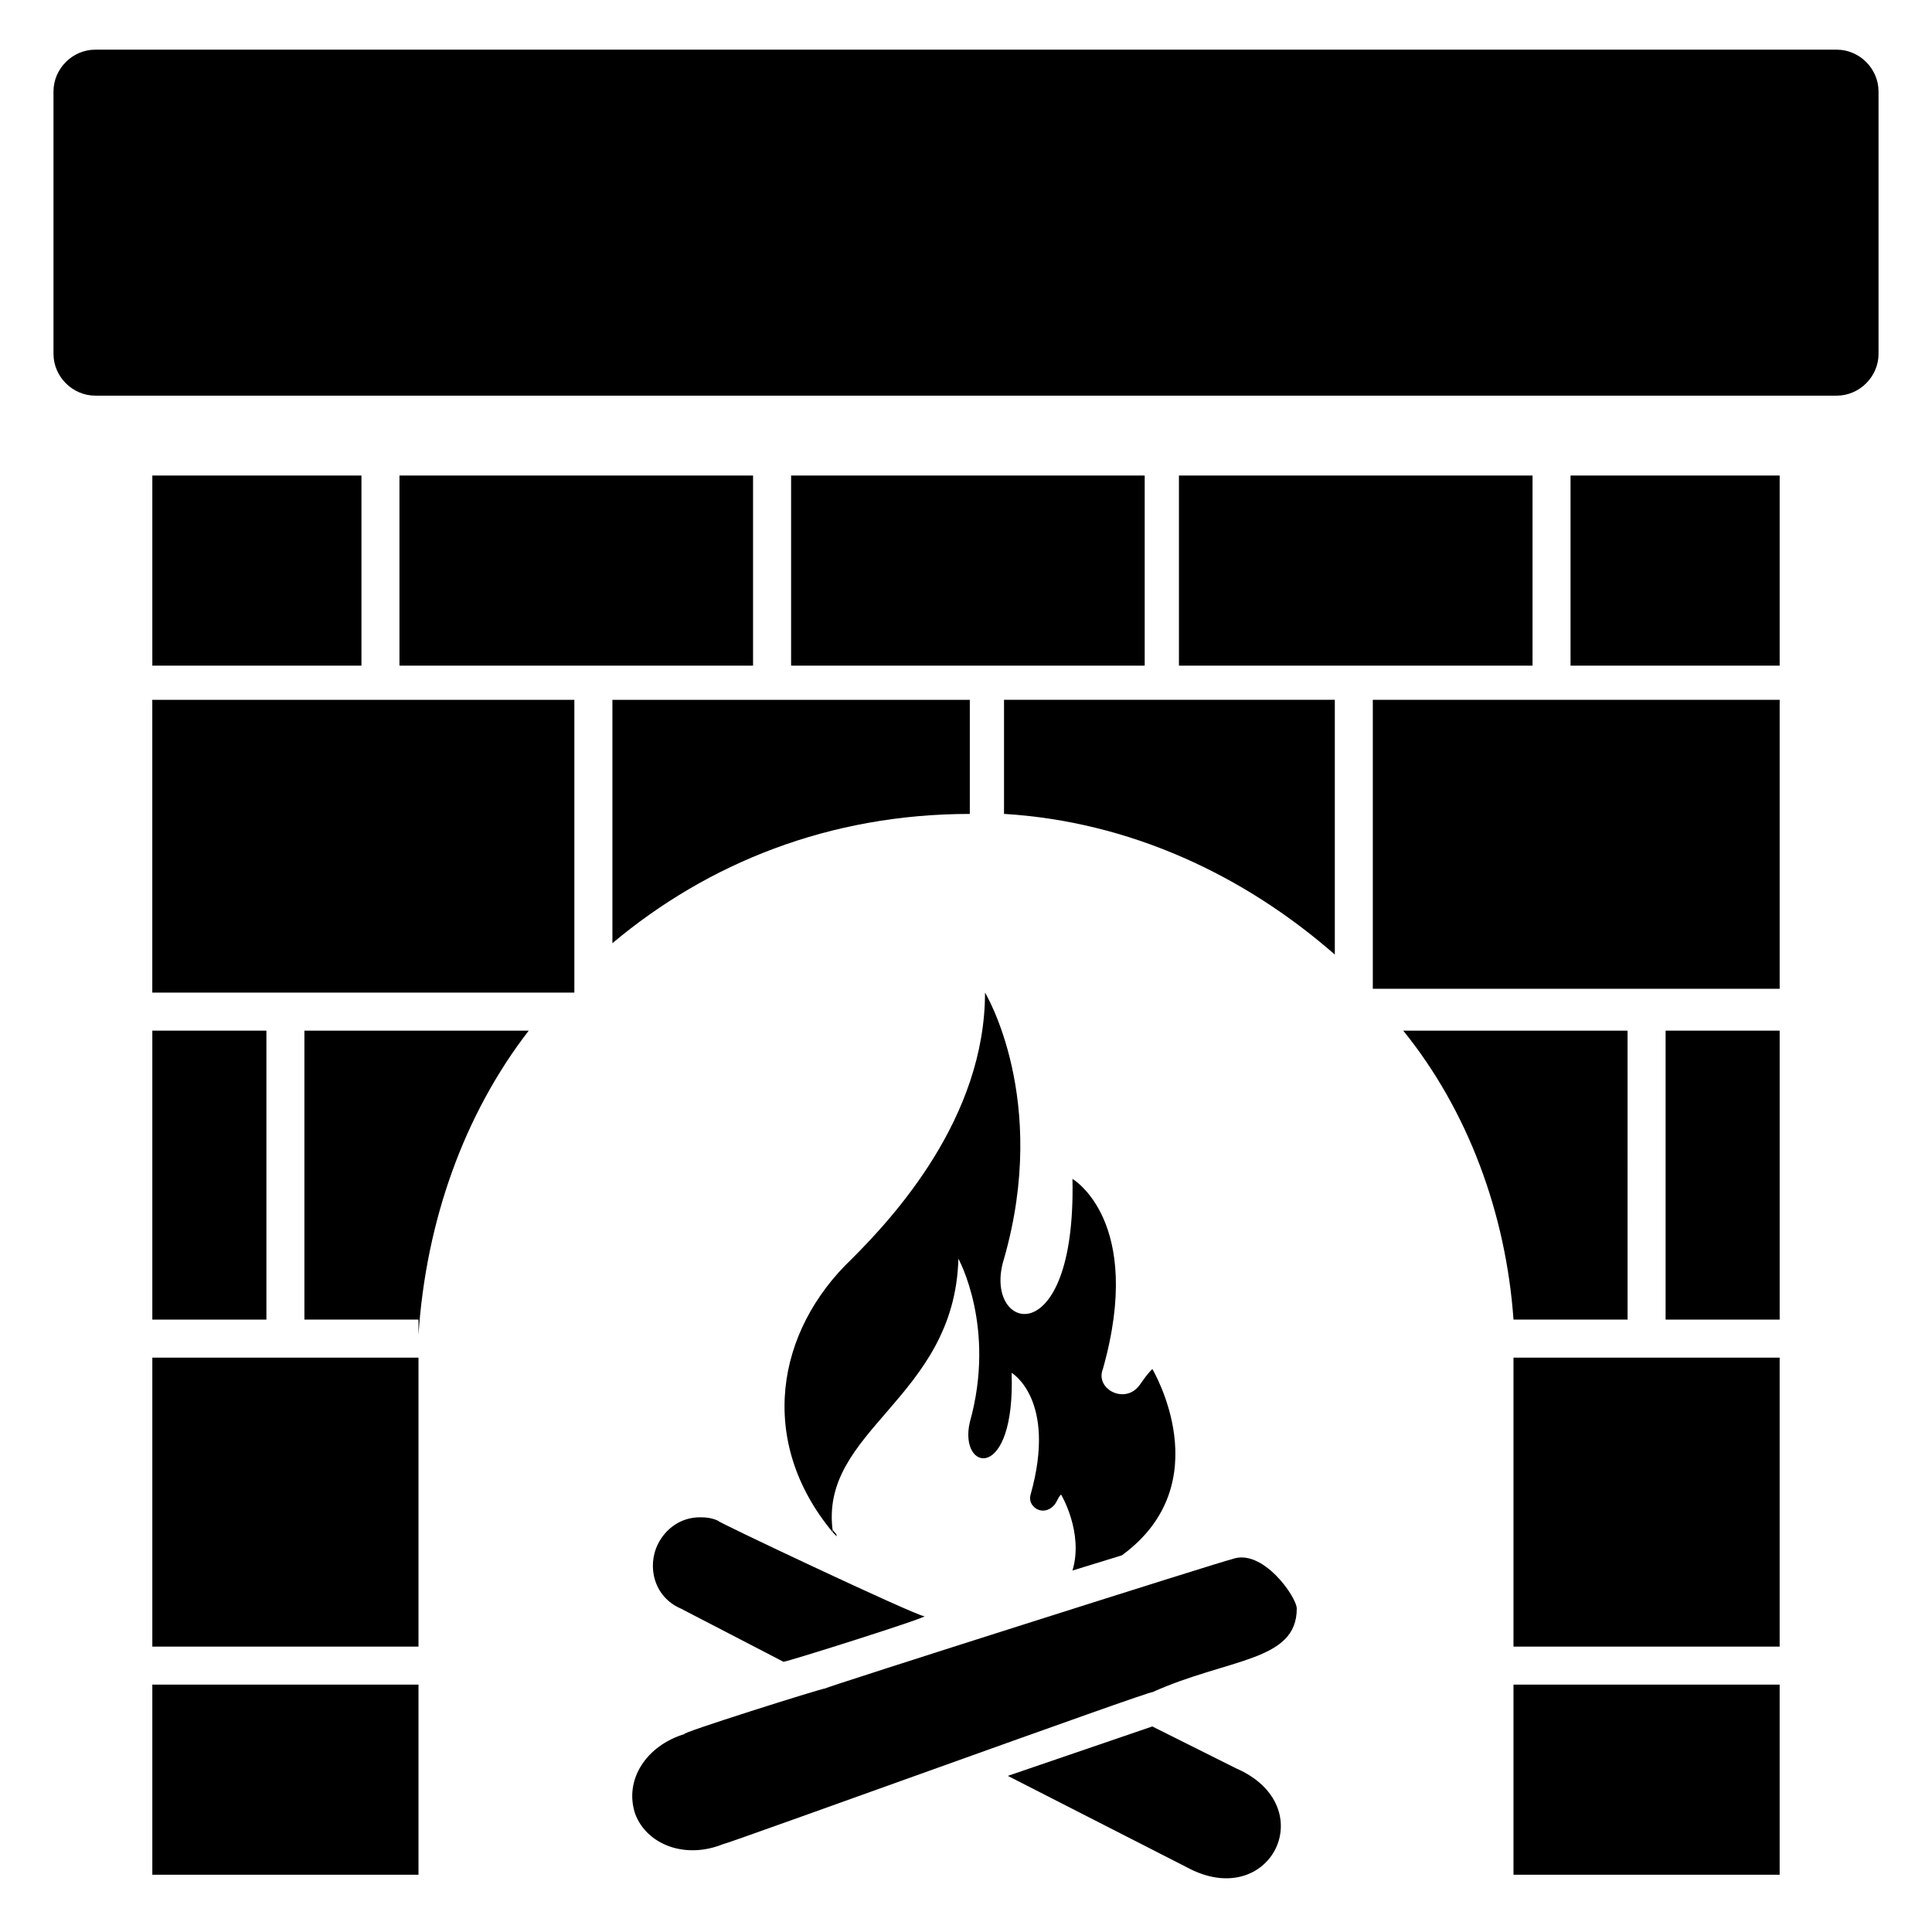 <?xml version="1.0" encoding="UTF-8"?>
<!-- Uploaded to: ICON Repo, www.iconrepo.com, Generator: ICON Repo Mixer Tools -->
<svg fill="#000000" width="800px" height="800px" version="1.1" viewBox="144 144 512 512" xmlns="http://www.w3.org/2000/svg">
 <g>
  <path d="m184.37 417.13h30.23v76.578h-30.23z"/>
  <path d="m184.37 503.79h70.535v76.578h-70.535z"/>
  <path d="m184.37 590.44h70.535v50.383h-70.535z"/>
  <path d="m284.12 417.13h-59.449v76.578h30.23v4.031c2.016-30.23 12.09-58.441 29.219-80.609z"/>
  <path d="m296.21 407.05v-77.586h-111.85v77.586z"/>
  <path d="m401.01 359.7v-30.23h-94.715v64.488c25.188-21.16 57.43-34.258 94.715-34.258z"/>
  <path d="m497.74 329.46h-87.664v30.23c33.25 2.016 63.48 16.121 87.664 37.281z"/>
  <path d="m575.32 417.13h-59.449c17.129 21.16 27.207 48.367 29.223 76.578h30.23z"/>
  <path d="m585.4 417.13h30.23v76.578h-30.23z"/>
  <path d="m545.09 503.79h70.535v76.578h-70.535z"/>
  <path d="m545.09 590.44h70.535v50.383h-70.535z"/>
  <path d="m507.81 329.46h107.82v76.578h-107.82z"/>
  <path d="m184.37 270.02h55.418v50.383h-55.418z"/>
  <path d="m249.86 270.02h93.707v50.383h-93.707z"/>
  <path d="m353.65 270.02h93.707v50.383h-93.707z"/>
  <path d="m456.43 270.02h93.707v50.383h-93.707z"/>
  <path d="m560.21 270.02h55.418v50.383h-55.418z"/>
  <path d="m641.83 237.77v-69.527c0-6.047-5.039-11.082-11.082-11.082h-461.49c-6.047 0-11.082 5.035-11.082 11.082v69.527c0 6.043 5.035 11.082 11.082 11.082h461.49c6.047 0 11.086-5.039 11.086-11.082z"/>
  <path d="m405.04 407.05c0 33.25-24.184 59.449-35.266 70.535-20.152 19.145-25.191 48.367-5.039 72.547-4.031-27.207 32.242-35.266 33.25-72.547 0 0 10.078 18.137 3.023 43.328-3.023 13.098 12.09 16.121 11.082-13.098 0 0 12.09 7.055 5.039 32.242-1.008 3.023 3.023 6.047 6.047 3.023 1.008-1.008 1.008-2.016 2.016-3.023 0 0 6.047 10.078 3.023 20.152l13.098-4.031c26.199-19.145 8.062-49.375 8.062-49.375-2.016 2.016-3.023 4.031-4.031 5.039-4.031 4.031-11.082 0-9.07-5.039 11.082-39.297-8.062-50.383-8.062-50.383 1.008 47.359-24.184 40.305-18.137 21.16 12.098-42.316-5.035-70.531-5.035-70.531z"/>
  <path d="m365.74 551.14c0-1.008-1.008-1.008-1.008-2.016v1.008z"/>
  <path d="m334.5 547.11c-2.016-1.008-4.031-1.008-5.039-1.008-5.039 0-9.07 3.023-11.082 7.055-3.023 6.047-1.008 14.105 6.047 17.129l27.207 14.105c1.008 0 39.297-12.09 37.281-12.09-2.019 0-57.438-26.199-54.414-25.191z"/>
  <path d="m471.54 612.61-22.168-11.082-38.289 13.098 47.359 24.184c22.168 12.09 36.273-16.121 13.098-26.199z"/>
  <path d="m470.53 557.19c-1.008 0-108.82 34.258-107.82 34.258-1.008 0-39.297 12.09-37.281 12.09-10.078 3.023-16.121 12.09-13.098 21.16 3.023 8.062 13.098 12.09 23.176 8.062 1.008 0 114.87-41.312 113.86-40.305 20.152-9.07 38.289-8.062 38.289-22.168 0-3.023-9.066-16.121-17.129-13.098z"/>
 </g>
</svg>